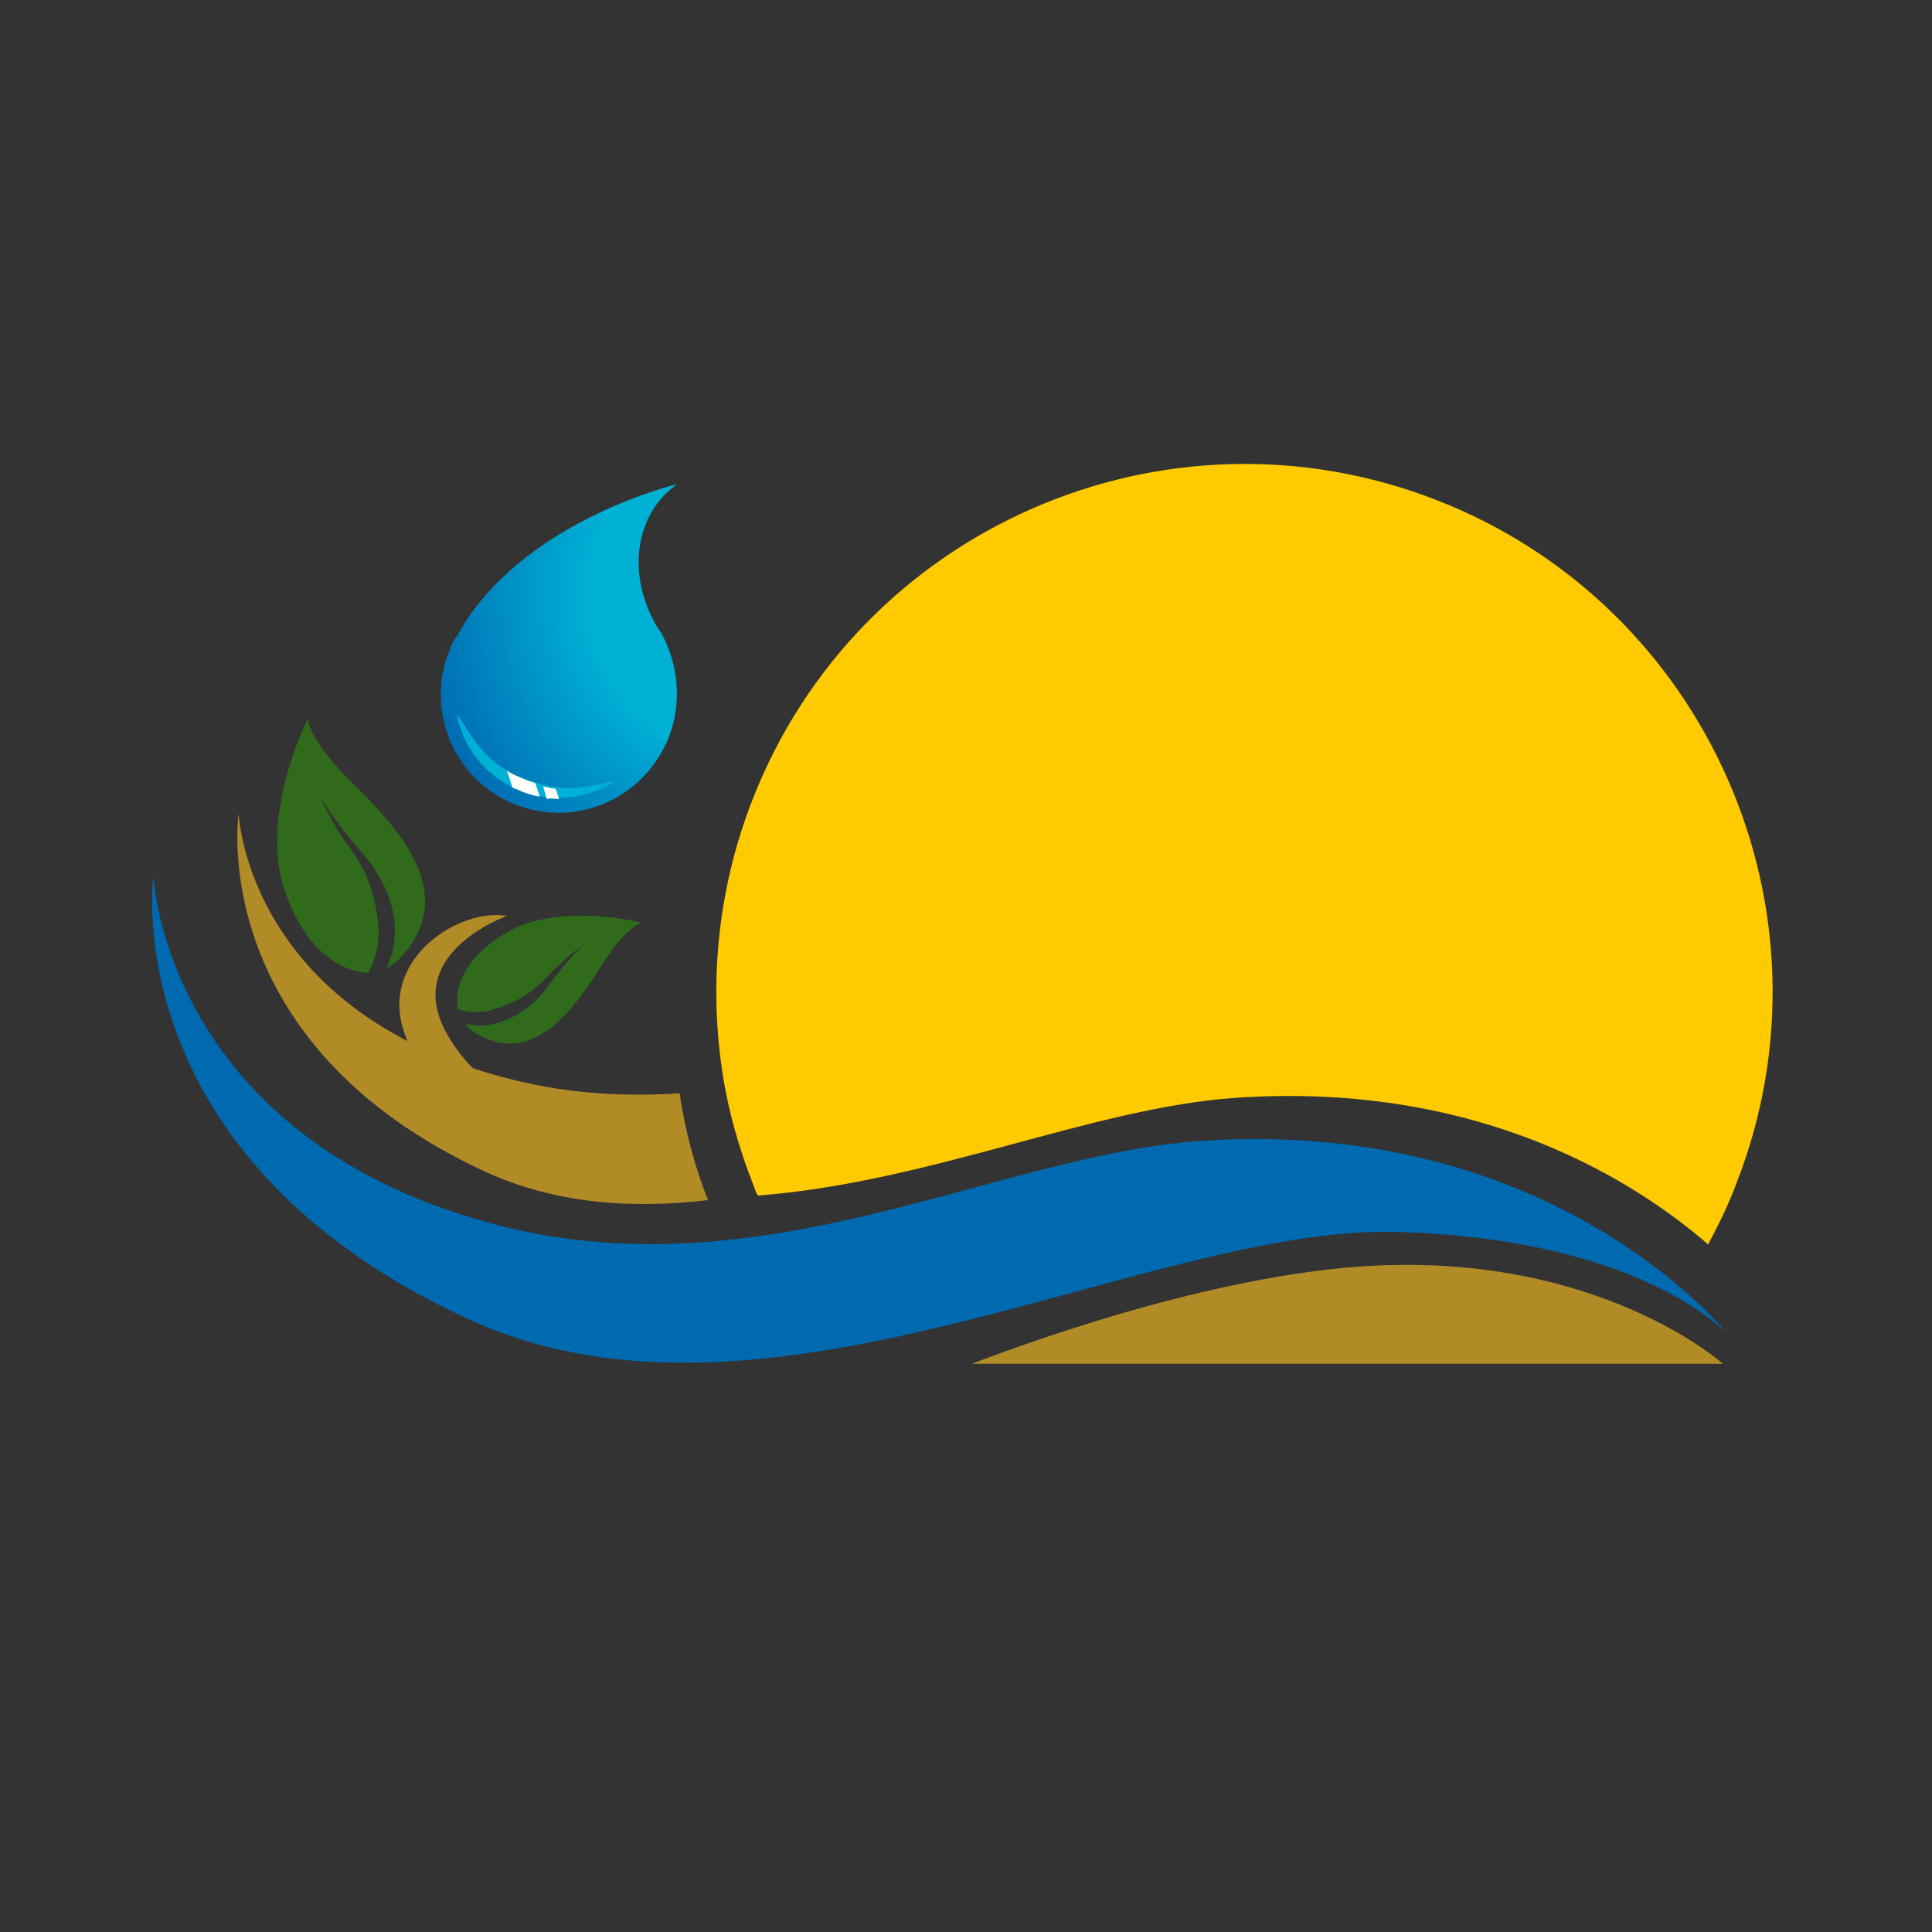 <svg xmlns="http://www.w3.org/2000/svg" xmlns:xlink="http://www.w3.org/1999/xlink" id="Capa_1" x="0px" y="0px" viewBox="0 0 170 170" style="enable-background:new 0 0 170 170;" xml:space="preserve"><rect x="0" y="0" width="170" height="170" fill="#333333" stroke="none"/><style type="text/css">	.st0{fill:#B18C26;}	.st1{fill:#006AB1;}	.st2{fill:#306B1C;stroke:#67B821;stroke-width:0;stroke-miterlimit:3.864;}	.st3{fill:#FFCB00;}	.st4{fill:url(#SVGID_1_);}	.st5{fill:#00B1D6;}	.st6{fill:#FFFFFF;}</style><g>	<path class="st0" d="M123.5,111.3c-13.9,0-31.4,6.2-38,8.7h66.1C151.6,120,141.8,111.2,123.5,111.3z"></path></g><g>	<path class="st1" d="M13.5,77.1c0,0,1,23.3,30.7,30.8c23.2,5.8,43.4-6.2,61.3-7.5c31.4-2.2,46.5,17,46.5,17s-7.4-8.4-29.1-9  c-21.8-0.6-55.3,19.6-81.4,7.8C10,101.9,13.5,77.1,13.5,77.1z"></path>	<path class="st2" d="M30,73.5c-1-1.5-1.8-3.4-1.8-3.4s1,1.9,3.7,5c2.7,3.1,3,6,2.8,7.6c0,0.7-0.3,1.6-0.7,2.5  c1.7-0.9,3.5-3.5,3.4-6c-0.1-3-1.9-5.9-6.2-10.1c-4.3-4.2-4.1-5.9-4.1-5.9s-4.4,8.7-2,15.3c2,5.7,5.3,7,7.3,7.1  c0.6-1.1,1-2.5,0.9-4C32.9,76.7,30.9,75,30,73.5z"></path>	<path class="st2" d="M49.1,85c1-1,2.3-1.9,2.3-1.9s-1.3,1.1-3.2,3.7c-1.9,2.6-4.1,3.2-5.3,3.4c-0.5,0.1-1.3,0-2-0.1  c0.9,1.1,3.2,2.1,5.1,1.6c2.2-0.6,4.2-2.4,6.7-6.4c2.5-4,3.8-4.1,3.8-4.1s-7.3-1.9-12,0.9c-4,2.4-4.5,5.1-4.2,6.7  c0.9,0.3,2.1,0.4,3.2,0C47.1,87.7,48,85.9,49.1,85z"></path>	<path class="st0" d="M58.9,99.2c0,0-13.9,1.6-19.5-8.1c-4.2-7.2,5.2-10.5,5.2-10.5c-4.8-0.9-14,5.5-6.8,14  C41.3,98.9,58.9,99.2,58.9,99.2z"></path>	<path class="st0" d="M45.1,95c-23.4-5.8-24.1-23.4-24.1-23.4s-3,20.1,21.7,31.5c6.1,2.8,12.8,3.3,19.6,2.5c-1.2-3-2-6.1-2.5-9.4  C55.2,96.5,50.3,96.3,45.1,95z"></path>	<path class="st3" d="M126.4,44c-23.9-9.3-50.9,2.5-60.2,26.4c-3,7.7-3.8,15.8-2.7,23.5c0.5,3.6,1.5,7.1,2.8,10.4  c0.1,0.3,0.2,0.6,0.4,0.9C82,104,96,97.5,108.7,96.6c21.9-1.5,35.6,7.7,41.6,12.9c0.9-1.7,1.8-3.5,2.5-5.4  C162.1,80.3,150.3,53.3,126.4,44z"></path>	<g>		<g>							<radialGradient id="SVGID_1_" cx="7.989" cy="386.97" r="30.119" gradientTransform="matrix(0.4 0.916 0.916 -0.4 -291.241 199.788)" gradientUnits="userSpaceOnUse">				<stop offset="0.478" style="stop-color:#00B1D6"></stop>				<stop offset="1" style="stop-color:#006AB1"></stop>			</radialGradient>			<path class="st4" d="M58.2,66.2c-2.8,5-9.1,6.8-14.1,4c-4.5-2.5-6.4-7.9-4.7-12.6c0-0.1,0.2-0.4,0.2-0.5c0.1-0.3,0.3-0.7,0.5-1    c0,0,0-0.1,0.1-0.1c0.1-0.2,0.6-1,0.7-1.2c5.9-9.2,18.7-12.2,18.7-12.2c-3.5,2.4-4.7,7.7-1.7,12.7c0.1,0.1,0.2,0.3,0.3,0.4    c0,0.1,0.1,0.1,0.1,0.2l0,0C59.9,59,60.1,62.9,58.2,66.2z"></path>		</g>		<g>			<path class="st5" d="M40.2,62.8c0.5,2.9,2.5,5.5,5.4,6.7c2.9,1.2,6.1,0.8,8.6-0.8c-2.3,0.4-4.3,1.3-8.1-0.2    C42.8,67.3,41.5,64.8,40.2,62.8z"></path>			<g>				<path class="st6" d="M45.1,69.3c0.2,0.1,0.3,0.1,0.5,0.2c0.6,0.3,1.3,0.5,1.9,0.6l-0.4-1.2c-0.3-0.1-0.7-0.2-1.1-0.4     c-0.5-0.2-1-0.4-1.4-0.7L45.1,69.3z M49.2,70.3l-0.3-0.9c-0.3,0-0.7-0.1-1.1-0.2l0.3,1.1C48.5,70.2,48.8,70.3,49.2,70.3z"></path>			</g>		</g>	</g></g></svg>